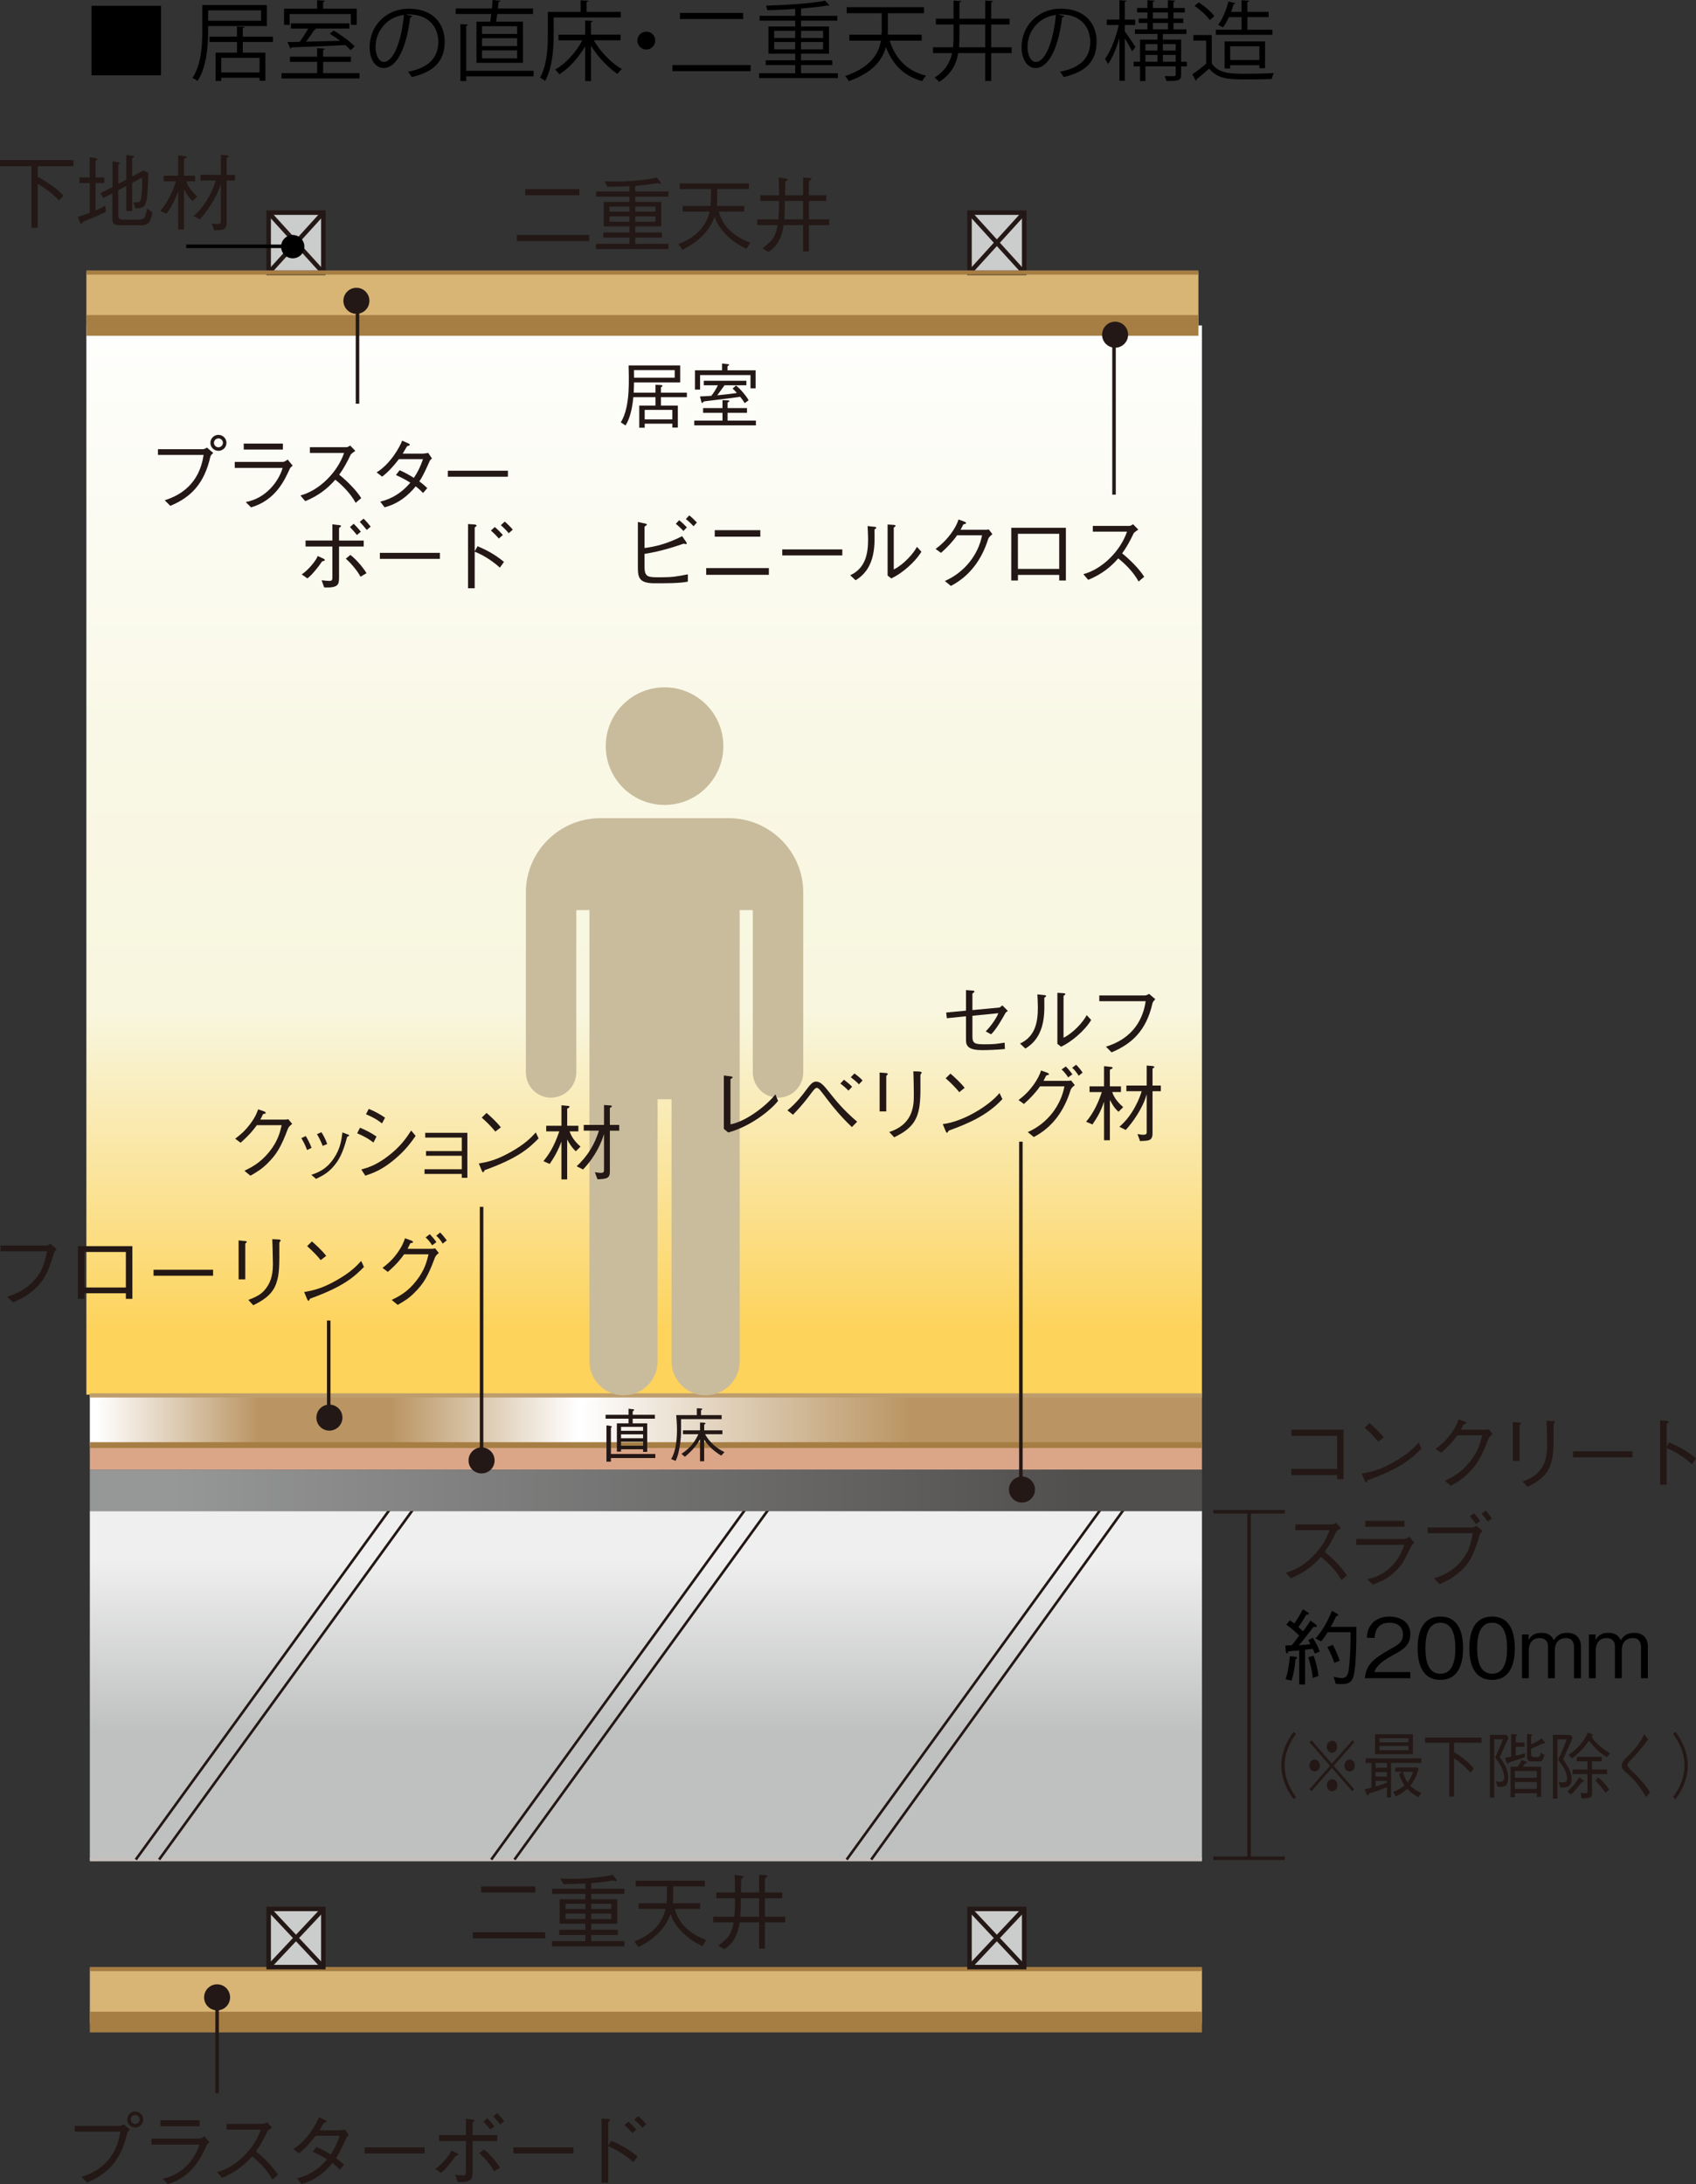 <?xml version="1.0" encoding="UTF-8"?>
<svg id="_レイヤー_2" data-name="レイヤー 2" xmlns="http://www.w3.org/2000/svg" xmlns:xlink="http://www.w3.org/1999/xlink" viewBox="0 0 117.067 150.741">
  <rect x="0" y="0" width="117.067" height="150.741" fill="#333333" stroke="none"/>
  <defs>
    <linearGradient id="_名称未設定グラデーション_2" data-name="名称未設定グラデーション 2" x1="44.463" y1="3.539" x2="44.463" y2="91.707" gradientUnits="userSpaceOnUse">
      <stop offset=".187" stop-color="#fff"/>
      <stop offset=".211" stop-color="#fefefd"/>
      <stop offset=".543" stop-color="#f9f8e6"/>
      <stop offset=".753" stop-color="#f8f6de"/>
      <stop offset="1" stop-color="#fdd35c"/>
    </linearGradient>
    <linearGradient id="linear-gradient" x1="81.378" y1="97.998" x2="6.657" y2="97.998" gradientUnits="userSpaceOnUse">
      <stop offset=".249" stop-color="#ba9563"/>
      <stop offset=".552" stop-color="#fff"/>
      <stop offset=".555" stop-color="#fff"/>
      <stop offset=".728" stop-color="#ba9563"/>
      <stop offset=".85" stop-color="#ba9563"/>
      <stop offset="1" stop-color="#fff"/>
    </linearGradient>
    <linearGradient id="linear-gradient-2" x1="44.583" y1="107.504" x2="44.583" y2="121.256" gradientUnits="userSpaceOnUse">
      <stop offset=".012" stop-color="#efefef"/>
      <stop offset=".874" stop-color="#bfc0c0"/>
    </linearGradient>
    <linearGradient id="linear-gradient-3" x1="6.201" y1="102.864" x2="82.964" y2="102.864" gradientUnits="userSpaceOnUse">
      <stop offset=".074" stop-color="#969797"/>
      <stop offset=".896" stop-color="#514f4e"/>
    </linearGradient>
  </defs>
  <g id="_レイヤー_2-2" data-name="レイヤー 2">
    <g>
      <path d="M6.315.401h4.798v4.798h-4.798V.401Z"/>
      <path d="M18.42,1.799h-4.054v.318c0,1.019-.09,2.488-.731,3.478-.071-.072-.252-.174-.348-.216.618-.953.678-2.291.678-3.262V.348h4.455v1.451ZM18.019.714h-3.652v.719h3.652v-.719ZM18.84,2.896h-2.08v.737h1.559v1.943h-.401v-.21h-2.645v.222h-.391v-1.955h1.476v-.737h-1.9v-.366h1.9v-.701l.521.029c-.006.042-.036.072-.119.084v.588h2.08v.366ZM17.917,5.001v-1.007h-2.645v1.007h2.645Z"/>
      <path d="M22.304,5.049h2.513v.366h-5.386v-.366h2.459v-.779h-1.877v-.359h1.877v-.588l.534.036c-.007.042-.042.071-.12.077v.475h1.919v.359h-1.919v.779ZM19.995.972v.743h-.39V.6h2.284V.012l.534.036c-.007.042-.042.072-.12.078v.474h2.32v1.115h-.407v-.743h-4.222ZM24.198,3.46c-.09-.107-.216-.222-.359-.348-1.35.072-2.782.126-3.718.156-.013.048-.042.077-.084.084l-.192-.45c.246,0,.528-.006.84-.012.197-.271.426-.624.588-.918h-1.193v-.359h4.035v.359h-2.416l.113.042c-.012.03-.06.048-.12.048-.149.24-.365.552-.569.815.72-.018,1.547-.035,2.351-.06-.228-.18-.479-.348-.707-.485l.264-.223c.521.307,1.146.762,1.451,1.098l-.282.252Z"/>
      <path d="M28.459,1.109c-.023.054-.071.096-.149.096-.216,1.865-.84,3.49-1.835,3.49-.504,0-.96-.504-.96-1.451,0-1.439,1.122-2.645,2.699-2.645,1.732,0,2.482,1.098,2.482,2.267,0,1.428-.827,2.117-2.279,2.453-.054-.097-.155-.258-.251-.366,1.379-.264,2.087-.936,2.087-2.068,0-.99-.636-1.89-2.039-1.89-.061,0-.126.006-.181.013l.426.102ZM27.884,1.031c-1.211.15-1.961,1.151-1.961,2.201,0,.642.275,1.043.563,1.043.726,0,1.247-1.601,1.397-3.244Z"/>
      <path d="M32.889,1.493h.953c.024-.162.048-.342.072-.527h-2.459v-.378h2.501c.018-.21.036-.414.042-.588l.552.054c-.019.042-.061.072-.139.084-.012.138-.023.288-.042.45h2.423v.378h-2.471c-.023.186-.048.365-.078.527h1.854v2.843h-3.208V1.493ZM36.834,4.888v.377h-4.653v.33h-.401V1.667l.521.03c-.006.042-.042.071-.12.084v3.106h4.653ZM35.694,2.339v-.528h-2.422v.528h2.422ZM35.694,3.178v-.539h-2.422v.539h2.422ZM35.694,4.023v-.546h-2.422v.546h2.422Z"/>
      <path d="M42.853,1.205h-4.636v1.199c0,.924-.078,2.273-.594,3.19-.072-.072-.252-.186-.348-.233.491-.87.539-2.087.539-2.957V.821h2.261V.018l.534.036c-.006.042-.036.072-.12.084v.684h2.363v.384ZM42.834,2.782h-1.847c.456.798,1.229,1.589,1.942,1.985-.102.078-.233.228-.306.336-.642-.42-1.343-1.164-1.829-1.943v2.435h-.401v-2.404c-.462.804-1.128,1.529-1.787,1.937-.066-.102-.198-.246-.288-.323.714-.396,1.451-1.2,1.877-2.021h-1.643v-.39h1.841v-.978l.521.03c-.006.042-.036.071-.12.084v.863h2.039v.39Z"/>
      <path d="M45.229,2.801c0,.342-.276.617-.618.617s-.617-.275-.617-.617.275-.618.617-.618c.354,0,.618.288.618.618Z"/>
      <path d="M46.419,4.491h5.392v.42h-5.392v-.42ZM46.935.894h4.36v.42h-4.36v-.42Z"/>
      <path d="M55.292,5.055h2.542v.336h-5.438v-.336h2.494v-.563h-2.039v-.33h2.039v-.455h-1.847v-1.877h1.847v-.402h-2.459v-.336h2.459v-.474c-.642.042-1.313.072-1.931.09-.006-.09-.054-.233-.09-.317,1.421-.042,3.16-.156,4.09-.342l.294.324c-.013.012-.036.018-.061.018-.018,0-.036-.006-.06-.012-.48.084-1.134.155-1.841.21v.503h2.506v.336h-2.506v.402h1.931v1.877h-1.931v.455h2.158v.33h-2.158v.563ZM53.438,2.129v.491h1.451v-.491h-1.451ZM53.438,3.406h1.451v-.504h-1.451v.504ZM56.814,2.129h-1.522v.491h1.522v-.491ZM56.814,3.406v-.504h-1.522v.504h1.522Z"/>
      <path d="M63.618,2.807h-2.207c.396,1.241,1.188,2.093,2.513,2.416-.09.09-.21.265-.275.378-1.266-.359-2.045-1.157-2.501-2.356-.239.899-.894,1.769-2.566,2.356-.042-.102-.162-.27-.246-.348,1.775-.624,2.314-1.541,2.471-2.446h-2.177v-.414h2.219c.012-.126.012-.252.012-.372V.911h-2.416v-.413h5.337v.413h-2.495v1.109c0,.12,0,.246-.012.372h2.345v.414Z"/>
      <path d="M69.828,3.262v.402h-1.409v1.925h-.414v-1.925h-1.864c-.133.773-.48,1.457-1.319,1.991-.066-.091-.21-.234-.318-.301.744-.461,1.073-1.043,1.212-1.69h-1.313v-.402h1.379c.03-.258.036-.521.036-.791v-.779h-1.218v-.402h1.218V.042l.533.036c-.006.042-.042.071-.125.084v1.127h1.78V.036l.534.036c-.006.042-.042.071-.12.084v1.133h1.266v.402h-1.266v1.57h1.409ZM66.225,2.477c0,.27-.007.527-.03.785h1.811v-1.57h-1.78v.785Z"/>
      <path d="M73.459,1.109c-.023.054-.071.096-.149.096-.216,1.865-.84,3.49-1.835,3.49-.504,0-.96-.504-.96-1.451,0-1.439,1.122-2.645,2.699-2.645,1.732,0,2.482,1.098,2.482,2.267,0,1.428-.827,2.117-2.279,2.453-.054-.097-.155-.258-.251-.366,1.379-.264,2.087-.936,2.087-2.068,0-.99-.636-1.89-2.039-1.89-.061,0-.126.006-.181.013l.426.102ZM72.884,1.031c-1.211.15-1.961,1.151-1.961,2.201,0,.642.275,1.043.563,1.043.726,0,1.247-1.601,1.397-3.244Z"/>
      <path d="M77.643,2.171c.168.222.63.899.731,1.067l-.228.306c-.09-.198-.318-.588-.504-.894v2.927h-.372v-2.957c-.21.702-.491,1.386-.785,1.8-.048-.108-.145-.259-.21-.349.378-.51.762-1.493.947-2.345h-.827v-.377h.875V.012l.492.036c-.006.036-.042.066-.12.078v1.224h.714v.377h-.714v.444ZM81.924,4.258v.323h-.396v.576c0,.42-.186.432-1.02.432-.018-.096-.072-.24-.12-.336.156.006.3.006.414.006.312,0,.348,0,.348-.102v-.576h-2.087v1.014h-.372v-1.014h-.443v-.323h.443v-1.523h1.206v-.39h-1.56v-.318h.863v-.438h-.6v-.306h.6v-.426h-.713v-.306h.713V.012l.492.036c-.006.036-.036.066-.114.078v.426h1.038V.012l.497.036c-.006.042-.036.066-.113.078v.426h.779v.306h-.779v.426h.677v.306h-.677v.438h.894v.318h-1.626v.39h1.26v1.523h.396ZM79.897,3.046h-.834v.444h.834v-.444ZM79.063,3.79v.468h.834v-.468h-.834ZM79.579.857v.426h1.038v-.426h-1.038ZM79.579,1.589v.438h1.038v-.438h-1.038ZM81.15,3.046h-.882v.444h.882v-.444ZM80.269,4.258h.882v-.468h-.882v.468Z"/>
      <path d="M83.643,2.417v1.961c.468.713,1.325.713,2.404.713.647,0,1.409-.018,1.877-.048-.048.096-.12.288-.132.408-.414.018-1.073.029-1.667.029-1.235,0-2.057,0-2.662-.743-.294.264-.612.533-.87.737.006.055-.012.078-.054.097l-.234-.444c.288-.191.643-.468.948-.731v-1.595h-.882v-.384h1.271ZM82.749.168c.401.258.863.653,1.073.947l-.317.27c-.198-.3-.654-.707-1.056-.978l.3-.239ZM87.828,2.051v.354h-3.904v-.354h1.775v-.869h-.875c-.12.27-.265.521-.408.713-.084-.06-.24-.132-.336-.18.3-.372.558-1.008.714-1.619l.479.132c-.012.042-.054.061-.126.061-.048.174-.107.354-.174.533h.726V.018l.521.03c-.006.042-.042.072-.119.084v.689h1.463v.36h-1.463v.869h1.727ZM87.324,4.707h-.396v-.204h-2.015v.223h-.384v-1.871h2.794v1.853ZM84.914,4.144h2.015v-.953h-2.015v.953Z"/>
    </g>
    <rect x="5.962" y="22.461" width="77.002" height="73.795" style="fill: url(#_名称未設定グラデーション_2);"/>
    <rect x="6.201" y="96.256" width="76.763" height="3.483" style="fill: url(#linear-gradient);"/>
    <rect x="6.201" y="104.292" width="76.763" height="24.052" style="fill: url(#linear-gradient-2);"/>
    <rect x="6.201" y="99.739" width="76.763" height="1.697" style="fill: #dba587;"/>
    <line x1="6.201" y1="99.739" x2="82.964" y2="99.739" style="fill: none; stroke: #a67e44; stroke-width: .403px;"/>
    <line x1="6.201" y1="96.308" x2="82.964" y2="96.308" style="fill: none; stroke: #bd9d6d; stroke-width: .288px;"/>
    <rect x="6.201" y="135.9" width="76.763" height="3.659" style="fill: #d8b475;"/>
    <line x1="6.201" y1="135.9" x2="82.964" y2="135.9" style="fill: none; stroke: #a67e44; stroke-width: .288px;"/>
    <line x1="6.201" y1="139.559" x2="82.964" y2="139.559" style="fill: none; stroke: #a67e44; stroke-width: .288px;"/>
    <line x1="82.964" y1="128.345" x2="6.201" y2="128.345" style="fill: none; stroke: #c6c0bd; stroke-width: .238px;"/>
    <rect x="5.962" y="18.808" width="76.76" height="3.653" style="fill: #d8b475;"/>
    <line x1="5.962" y1="22.461" x2="82.722" y2="22.461" style="fill: none; stroke: #a67e44; stroke-width: 1.428px;"/>
    <g>
      <rect x="18.544" y="14.676" width="3.775" height="4.155" style="fill: #cbcccc; stroke: #231815; stroke-width: .311px;"/>
      <line x1="18.544" y1="14.676" x2="22.319" y2="18.831" style="fill: none; stroke: #231815; stroke-width: .311px;"/>
      <line x1="22.319" y1="14.676" x2="18.544" y2="18.831" style="fill: none; stroke: #231815; stroke-width: .311px;"/>
    </g>
    <g>
      <rect x="66.92" y="14.676" width="3.776" height="4.155" style="fill: #cbcccc; stroke: #231815; stroke-width: .311px;"/>
      <line x1="66.92" y1="14.676" x2="70.696" y2="18.831" style="fill: none; stroke: #231815; stroke-width: .311px;"/>
      <line x1="70.696" y1="14.676" x2="66.92" y2="18.831" style="fill: none; stroke: #231815; stroke-width: .311px;"/>
    </g>
    <g>
      <rect x="18.544" y="131.749" width="3.775" height="4.017" style="fill: #cbcccc; stroke: #231815; stroke-width: .311px;"/>
      <line x1="18.544" y1="131.749" x2="22.319" y2="135.767" style="fill: none; stroke: #231815; stroke-width: .311px;"/>
      <line x1="22.319" y1="131.749" x2="18.544" y2="135.767" style="fill: none; stroke: #231815; stroke-width: .311px;"/>
    </g>
    <g>
      <rect x="66.92" y="131.749" width="3.776" height="4.017" style="fill: #cbcccc; stroke: #231815; stroke-width: .311px;"/>
      <line x1="66.92" y1="131.749" x2="70.696" y2="135.767" style="fill: none; stroke: #231815; stroke-width: .311px;"/>
      <line x1="70.696" y1="131.749" x2="66.92" y2="135.767" style="fill: none; stroke: #231815; stroke-width: .311px;"/>
    </g>
    <line x1="5.962" y1="18.808" x2="82.722" y2="18.808" style="fill: none; stroke: #a67e44; stroke-width: .288px;"/>
    <line x1="86.219" y1="104.388" x2="86.219" y2="128.255" style="fill: none; stroke: #231815; stroke-width: .243px;"/>
    <line x1="88.686" y1="128.255" x2="83.749" y2="128.255" style="fill: none; stroke: #231815; stroke-width: .243px;"/>
    <path d="M14.088,137.855c0-.498.404-.901.897-.901.501,0,.897.403.897.901,0,.492-.396.897-.897.897-.493,0-.897-.404-.897-.897Z" style="fill: #231815;"/>
    <line x1="88.686" y1="104.341" x2="83.749" y2="104.341" style="fill: none; stroke: #231815; stroke-width: .243px;"/>
    <path d="M23.703,20.763c0-.498.401-.9.896-.9.504,0,.9.402.9.9,0,.491-.396.897-.9.897-.495,0-.896-.406-.896-.897Z" style="fill: #231815;"/>
    <path d="M23.637,97.842c0,.495-.406.897-.905.897-.498,0-.893-.402-.893-.897,0-.502.394-.898.893-.898.499,0,.905.396.905.898Z" style="fill: #231815;"/>
    <g>
      <path d="M35.672,16.637v-.42h5.001v.42h-5.001ZM36.256,13.476v-.42h3.735v.42h-3.735Z" style="fill: #231815;"/>
      <path d="M43.445,12.851c-.59.029-1.141.046-1.51.046l-.216-.386c1.357.074,2.793-.068,3.616-.255l.216.272c.057.074.091.119.04.159-.052.04-.148-.057-.233-.045-.471.085-1.01.148-1.51.188v.386h2.293v.358h-2.293v.363h1.794v1.691h-1.794v.42h1.839v.358h-1.839v.426h2.288v.357h-4.995v-.357h2.304v-.426h-1.805v-.358h1.805v-.42h-1.776v-1.691h1.776v-.363h-2.299v-.358h2.299v-.363ZM43.445,14.611v-.352h-1.373v.352h1.373ZM43.445,15.303v-.369h-1.373v.369h1.373ZM45.239,14.259h-1.391v.352h1.391v-.352ZM45.239,14.935h-1.391v.369h1.391v-.369Z" style="fill: #231815;"/>
      <path d="M47.12,14.605v-.392h1.931c.022-.306.028-.829.028-1.164h-2.163v-.392h4.779v.392h-2.19c0,.188,0,.931-.018,1.164h1.879v.392h-1.742c.272,1.175,1.288,1.816,2.162,2.146l-.255.42c-.75-.312-1.885-1.164-2.203-2.202h-.011c-.301.885-1.045,1.697-2.208,2.271l-.29-.392c1.204-.454,1.907-1.203,2.163-2.242h-1.862Z" style="fill: #231815;"/>
      <path d="M54.096,15.536c-.102.698-.363,1.419-1.056,1.851l-.414-.244c.488-.426.874-.568,1.05-1.606h-1.407v-.392h1.453c.022-.199.033-.415.045-.67.006-.199.006-.375.006-.607h-1.294v-.392h1.3c-.006-.471-.018-.931-.034-1.231.142.022.232.045.341.062.113.012.283.012.283.097,0,.091-.164.04-.164.182,0,.091-.006.448-.018.891h1.249v-1.22c.17.006.238.006.357.011.119.011.21.017.21.085,0,.062-.164.119-.164.198v.925h1.197v.392h-1.197v1.277h1.401v.392h-1.401v1.816h-.403v-1.816h-1.34ZM55.436,15.145v-1.277h-1.255c-.005.136-.011.239-.011.386-.006.227,0,.545-.034.891h1.3Z" style="fill: #231815;"/>
    </g>
    <g>
      <path d="M43.716,27.412c-.069.744-.232,1.482-.54,1.954l-.327-.218c.709-1.106.54-3.238.54-3.927h3.561v1.175h-3.188c0,.213-.01.451-.02.704h1.502v-.541c.224.005.273.005.348.015.079.005.134.01.134.06,0,.06-.104.074-.104.114v.352h1.79v.312h-1.79v.58h1.166v1.518h-.377v-.268h-1.909v.278h-.377v-1.527h1.12v-.58h-1.527ZM46.572,26.068v-.521h-2.812c0,.114.005.243.005.521h2.807ZM46.409,28.944v-.655h-1.909v.655h1.909Z" style="fill: #231815;"/>
      <path d="M49.87,27.615l.382.02c.05.005.095.015.095.059,0,.045-.124.045-.124.124v.347h1.339v.328h-1.339v.536h1.954v.327h-4.255v-.327h1.948v-.536h-1.339v-.328h1.339v-.55ZM49.841,25.091l.392.04c.055.005.089.01.089.06,0,.049-.104.04-.104.104v.263h1.938v1.245h-.352v-.917h-3.481v1.002h-.353v-1.329h1.87v-.466ZM51.402,27.824c-.069-.124-.183-.283-.312-.441-.427.079-2.297.292-2.44.312-.139.02-.119.104-.163.109-.045.01-.06-.02-.075-.069l-.094-.372.783-.044c.169-.213.348-.501.451-.729h-.972v-.312h2.94v.312h-1.507l-.506.694c.525-.05,1.065-.114,1.354-.164-.109-.129-.218-.238-.293-.297l.233-.213c.268.193.724.729.873,1.017l-.273.199Z" style="fill: #231815;"/>
    </g>
    <g>
      <path d="M32.633,133.78v-.42h5.001v.42h-5.001ZM33.217,130.619v-.42h3.735v.42h-3.735Z" style="fill: #231815;"/>
      <path d="M40.406,129.994c-.59.029-1.141.046-1.51.046l-.216-.386c1.357.074,2.793-.068,3.616-.255l.216.272c.057.074.091.119.04.159-.052.04-.148-.057-.233-.045-.471.085-1.01.148-1.51.188v.386h2.293v.358h-2.293v.363h1.794v1.691h-1.794v.42h1.839v.358h-1.839v.426h2.288v.357h-4.995v-.357h2.304v-.426h-1.805v-.358h1.805v-.42h-1.776v-1.691h1.776v-.363h-2.299v-.358h2.299v-.363ZM40.406,131.754v-.352h-1.373v.352h1.373ZM40.406,132.446v-.369h-1.373v.369h1.373ZM42.2,131.402h-1.391v.352h1.391v-.352ZM42.2,132.078h-1.391v.369h1.391v-.369Z" style="fill: #231815;"/>
      <path d="M44.081,131.749v-.392h1.931c.022-.306.028-.829.028-1.164h-2.163v-.392h4.779v.392h-2.19c0,.188,0,.931-.018,1.164h1.879v.392h-1.742c.272,1.175,1.288,1.816,2.162,2.146l-.255.42c-.75-.312-1.885-1.164-2.203-2.202h-.011c-.301.885-1.045,1.697-2.208,2.271l-.29-.392c1.204-.454,1.907-1.203,2.163-2.242h-1.862Z" style="fill: #231815;"/>
      <path d="M51.057,132.679c-.102.698-.363,1.419-1.056,1.851l-.414-.244c.488-.426.874-.568,1.05-1.606h-1.407v-.392h1.453c.022-.199.033-.415.045-.67.006-.199.006-.375.006-.607h-1.294v-.392h1.3c-.006-.471-.018-.931-.034-1.231.142.022.232.045.341.062.113.012.283.012.283.097,0,.091-.164.04-.164.182,0,.091-.006.448-.018.891h1.249v-1.22c.17.006.238.006.357.011.119.011.21.017.21.085,0,.062-.164.119-.164.198v.925h1.197v.392h-1.197v1.277h1.401v.392h-1.401v1.816h-.403v-1.816h-1.34ZM52.396,132.288v-1.277h-1.255c-.005.136-.011.239-.011.386-.006.227,0,.545-.034.891h1.3Z" style="fill: #231815;"/>
    </g>
    <line x1="24.676" y1="27.864" x2="24.676" y2="20.915" style="fill: none; stroke: #231815; stroke-width: .243px;"/>
    <g>
      <path d="M.036,86.364v-.397h3.195c.046,0,.153-.057.25-.12l.432.369c-.147.165-.165.182-.193.278-.442,1.499-.8,2.072-1.561,2.679-.409.323-.749.488-1.266.721l-.397-.397c.471-.159,1.084-.363,1.708-.97.755-.738.908-1.487,1.039-2.163H.036Z" style="fill: #231815;"/>
      <path d="M5.821,89.259v.386h-.442v-3.639h3.758v3.639h-.449v-.386h-2.866ZM8.688,86.409h-2.866v2.452h2.866v-2.452Z" style="fill: #231815;"/>
      <path d="M10.599,88.05v-.415h4.109v.415h-4.109Z" style="fill: #231815;"/>
      <path d="M16.919,85.654c.046,0,.114.017.114.057,0,.028-.006.04-.103.119v2.469h-.46v-2.69l.448.045ZM17.141,89.719c.653-.25.902-.42,1.13-.687.329-.386.567-.88.567-1.771,0-.17-.017-.931-.022-1.084-.006-.176-.006-.205-.022-.653l.459.022c.023.006.119.012.119.068,0,.022-.011.034-.091.147.006,1.624.012,2.18-.221,2.838-.29.829-1.039,1.214-1.578,1.487l-.341-.369Z" style="fill: #231815;"/>
      <path d="M25.123,87.442c-.637.636-1.329,1.328-3.725,2.191-.005.012-.067.148-.102.148-.046,0-.074-.068-.108-.142l-.192-.465c.562-.102,1.181-.21,2.225-.806.988-.556,1.386-.988,1.709-1.34l.193.415ZM22.137,86.971c-.278-.352-.602-.664-.937-.965l.329-.324c.176.148.658.574.988.994l-.381.295Z" style="fill: #231815;"/>
      <path d="M29.817,86.188c.079,0,.107-.006.222-.028l.249.323c-.198.148-.238.244-.278.341-.459,1.232-.76,1.765-1.413,2.407-.374.375-.658.551-1.146.829l-.414-.34c.493-.244,1.084-.534,1.691-1.312.585-.738.732-1.345.852-1.839h-1.687c-.249.352-.505.675-1.123,1.215l-.369-.278c.312-.238.652-.505,1.038-1.044.335-.471.438-.772.517-.999l.438.159c.085.028.113.079.113.107,0,.045-.079.057-.182.074-.097.204-.131.272-.192.386h1.686ZM29.67,85.183c.142.148.312.347.454.545l-.296.222c-.067-.114-.227-.358-.453-.545l.295-.222ZM30.379,85.064c.176.17.363.415.46.545l-.284.222c-.09-.165-.243-.369-.442-.545l.267-.222Z" style="fill: #231815;"/>
    </g>
    <g>
      <path d="M5.156,147.12v-.397h3.128c.051,0,.17-.057.255-.108l.432.369c-.074.08-.17.147-.193.244-.426,1.896-1.367,2.827-2.77,3.406l-.386-.386c1.084-.335,2.395-1.129,2.685-3.127h-3.15ZM9.885,146.285c0,.307-.25.551-.557.551-.301,0-.551-.244-.551-.551s.25-.551.551-.551c.307,0,.557.244.557.551ZM9.021,146.285c0,.17.143.307.307.307.17,0,.312-.136.312-.307s-.143-.307-.312-.307c-.164,0-.307.136-.307.307Z" style="fill: #231815;"/>
      <path d="M10.459,148.017v-.415h3.338c.068,0,.244-.096.312-.165l.346.426c-.091.074-.164.13-.198.21-.353.772-.96,2.163-2.674,2.668l-.369-.369c1.402-.25,2.276-1.43,2.549-2.355h-3.304ZM13.779,146.75h-2.701v-.414h2.701v.414Z" style="fill: #231815;"/>
      <path d="M18.78,146.841c-.125.091-.29.193-.323.267-.233.488-.472.937-.789,1.374.63.511,1.22,1.135,1.521,1.618l-.386.324c-.397-.738-1.09-1.351-1.407-1.595-.517.602-1.176,1.118-2.072,1.481l-.335-.392c1.3-.346,2.555-1.589,3.015-2.935h-2.361v-.397h2.525c.068,0,.147-.04.256-.113l.357.369Z" style="fill: #231815;"/>
      <path d="M24.071,147.364c-.052.04-.119.108-.143.147-.147.307-.42.988-.731,1.436.238.17.431.341.55.46l-.289.34c-.159-.165-.335-.329-.511-.459-.5.619-1.192,1.198-2.146,1.447l-.301-.392c.812-.188,1.521-.642,2.077-1.311-.38-.239-.761-.42-.993-.528l.255-.33c.353.153.698.346.982.528.261-.38.471-.817.63-1.294h-1.663c-.346.46-.749.902-1.158,1.209l-.38-.295c.981-.596,1.646-1.839,1.76-2.191l.346.153c.074.034.21.08.182.147-.034.074-.164.045-.198.103l-.289.494h1.385c.097,0,.272-.028.374-.051l.262.386Z" style="fill: #231815;"/>
      <path d="M25.168,148.624v-.415h4.144v.415h-4.144Z" style="fill: #231815;"/>
      <path d="M30.042,149.697c.454-.29,1.027-.999,1.102-1.271l.312.142c.103.045.205.097.177.159-.028.062-.159.034-.193.085-.244.369-.727.965-1.005,1.158l-.392-.272ZM32.619,149.896c0,.471-.022.749-1.027.698l-.176-.494c.238.028.414.045.517.045.164,0,.227-.017.227-.238v-2.134h-1.851v-.415h1.851v-1.118l.341.04c.131.017.25.012.25.074,0,.091-.131.096-.131.159v.846h1.703v.415h-1.703v2.123ZM33.402,148.352c.443.335.937.954,1.112,1.26l-.414.244c-.25-.482-.789-1.062-1.016-1.243l.317-.261ZM33.851,146.978c-.107-.147-.397-.471-.477-.55l.261-.227c.103.096.381.403.488.55l-.272.227ZM34.532,146.626c-.113-.148-.397-.471-.482-.557l.261-.221c.113.097.381.403.494.551l-.272.227Z" style="fill: #231815;"/>
      <path d="M35.438,148.624v-.415h4.144v.415h-4.144Z" style="fill: #231815;"/>
      <path d="M42.181,147.75c.478.205,1.13.505,1.822,1.084l-.284.397c-.38-.358-1.066-.846-1.736-1.102v2.521h-.46v-4.428l.375.023c.13.005.216.028.216.091,0,.051-.131.08-.131.147v1.601h.011l.188-.335ZM43.646,147.222c-.097-.13-.42-.454-.545-.55l.267-.244c.131.096.46.426.557.55l-.278.244ZM44.332,146.853c-.097-.131-.42-.454-.545-.551l.267-.25c.131.096.46.425.557.556l-.278.244Z" style="fill: #231815;"/>
    </g>
    <g>
      <path d="M10.902,31.398v-.397h3.128c.051,0,.17-.057.255-.108l.432.369c-.074.08-.17.147-.193.244-.426,1.896-1.367,2.827-2.77,3.406l-.386-.386c1.084-.334,2.395-1.129,2.685-3.127h-3.15ZM15.631,30.564c0,.307-.25.551-.557.551-.301,0-.551-.244-.551-.551s.25-.55.551-.55c.307,0,.557.244.557.55ZM14.768,30.564c0,.17.143.307.307.307.17,0,.312-.136.312-.307s-.143-.307-.312-.307c-.164,0-.307.136-.307.307Z" style="fill: #231815;"/>
      <path d="M16.205,32.295v-.415h3.338c.068,0,.244-.097.312-.165l.346.426c-.091.074-.164.13-.198.21-.353.772-.96,2.163-2.674,2.668l-.369-.369c1.402-.25,2.276-1.43,2.549-2.355h-3.304ZM19.525,31.029h-2.701v-.414h2.701v.414Z" style="fill: #231815;"/>
      <path d="M24.526,31.12c-.125.091-.29.193-.323.267-.233.488-.472.937-.789,1.374.63.511,1.22,1.135,1.521,1.618l-.386.324c-.397-.738-1.09-1.351-1.407-1.595-.517.602-1.176,1.118-2.072,1.481l-.335-.392c1.3-.346,2.555-1.589,3.015-2.935h-2.361v-.397h2.525c.068,0,.147-.04.256-.113l.357.369Z" style="fill: #231815;"/>
      <path d="M29.817,31.643c-.052.04-.119.108-.143.147-.147.307-.42.988-.731,1.436.238.17.431.341.55.46l-.289.34c-.159-.165-.335-.329-.511-.459-.5.619-1.192,1.198-2.146,1.447l-.301-.392c.812-.188,1.521-.642,2.077-1.311-.38-.239-.761-.42-.993-.528l.255-.329c.353.153.698.346.982.528.261-.38.471-.817.63-1.294h-1.663c-.346.459-.749.902-1.158,1.209l-.38-.295c.981-.596,1.646-1.839,1.76-2.191l.346.153c.074.034.21.08.182.147-.034.074-.164.045-.198.103l-.289.494h1.385c.097,0,.272-.028.374-.051l.262.386Z" style="fill: #231815;"/>
      <path d="M30.914,32.903v-.415h4.144v.415h-4.144Z" style="fill: #231815;"/>
      <path d="M20.825,39.645c.454-.29,1.027-.999,1.102-1.271l.312.142c.103.045.205.097.177.159s-.159.034-.193.085c-.244.369-.727.965-1.005,1.158l-.392-.272ZM23.402,39.844c0,.471-.022.749-1.027.698l-.176-.494c.238.028.414.045.517.045.164,0,.227-.017.227-.238v-2.134h-1.851v-.415h1.851v-1.118l.341.04c.131.017.25.012.25.074,0,.091-.131.096-.131.159v.846h1.703v.415h-1.703v2.123ZM24.186,38.3c.443.335.937.954,1.112,1.26l-.414.244c-.25-.482-.789-1.062-1.016-1.243l.317-.261ZM24.634,36.926c-.107-.147-.397-.471-.477-.55l.261-.227c.103.096.381.403.488.55l-.272.227ZM25.315,36.574c-.113-.148-.397-.471-.482-.557l.261-.221c.113.097.381.403.494.551l-.272.227Z" style="fill: #231815;"/>
      <path d="M26.221,38.572v-.415h4.144v.415h-4.144Z" style="fill: #231815;"/>
      <path d="M32.964,37.698c.478.205,1.13.505,1.822,1.084l-.284.397c-.38-.358-1.066-.846-1.736-1.102v2.521h-.46v-4.428l.375.023c.13.005.216.028.216.091,0,.051-.131.08-.131.147v1.601h.011l.188-.335ZM34.429,37.17c-.097-.13-.42-.454-.545-.55l.267-.244c.131.096.46.426.557.55l-.278.244ZM35.115,36.801c-.097-.131-.42-.454-.545-.551l.267-.25c.131.096.46.425.557.556l-.278.244Z" style="fill: #231815;"/>
    </g>
    <path d="M77.868,23.102c0-.498-.401-.9-.896-.9-.504,0-.9.402-.9.9,0,.491.396.897.9.897.495,0,.896-.406.896-.897Z" style="fill: #231815;"/>
    <line x1="76.896" y1="34.141" x2="76.896" y2="23.254" style="fill: none; stroke: #231815; stroke-width: .243px;"/>
    <g>
      <path d="M44.489,39.111c0,.772.272.732,1.197.732.692,0,1.079-.057,1.794-.205v.505c-.557.119-1.578.114-2.276.114-1.044,0-1.175-.341-1.175-1.084v-3.15l.357.08c.103.022.262.034.262.108s-.159.074-.159.182v1.43c.789-.096,1.623-.318,2.594-.817l.222.318c.062.091.13.176.079.216-.051.045-.153-.034-.216-.011-.368.125-1.51.528-2.679.698v.885ZM47.174,36.648c-.113-.13-.397-.397-.527-.494l.232-.25c.136.097.414.363.533.494l-.238.25ZM47.872,36.319c-.119-.136-.403-.403-.533-.494l.238-.255c.131.097.408.363.527.494l-.232.255Z" style="fill: #231815;"/>
      <path d="M48.746,39.208h4.325v.465h-4.325v-.465ZM49.336,37.04v-.448h3.145v.448h-3.145Z" style="fill: #231815;"/>
      <path d="M53.996,38.334v-.415h4.144v.415h-4.144Z" style="fill: #231815;"/>
      <path d="M58.688,39.702c1.079-.494,1.232-1.532,1.232-2.486,0-.267-.023-.652-.034-.908l.368.04c.097.011.233.006.233.074s-.125.08-.125.147c0,.84.164,2.605-1.306,3.479l-.369-.346ZM61.266,36.2l.347.022c.113.006.204.011.204.068,0,.068-.125.085-.125.142v2.872c.687-.34,1.351-1.09,1.601-1.561l.307.335c-.454.749-1.368,1.515-2.077,1.845l-.256-.199v-3.525Z" style="fill: #231815;"/>
      <path d="M68.03,36.563c.045,0,.107,0,.221-.023l.25.329c-.137.114-.256.222-.289.324-.438,1.414-1.267,2.565-2.577,3.247l-.415-.341c1.386-.607,2.322-1.851,2.566-3.156h-1.721c-.307.443-.692.846-1.112,1.215l-.374-.272c.874-.63,1.43-1.504,1.583-2.032l.312.114c.079.028.238.085.204.153-.028.062-.164.034-.193.091l-.182.352h1.727Z" style="fill: #231815;"/>
      <path d="M70.263,39.679v.386h-.46v-3.638h3.77v3.638h-.46v-.386h-2.85ZM73.112,36.841h-2.85v2.424h2.85v-2.424Z" style="fill: #231815;"/>
      <path d="M78.57,36.551c-.125.091-.29.193-.323.267-.233.488-.472.937-.789,1.374.63.511,1.22,1.135,1.52,1.618l-.386.324c-.397-.738-1.09-1.351-1.407-1.595-.517.602-1.176,1.118-2.072,1.481l-.335-.392c1.3-.346,2.555-1.589,3.015-2.935h-2.361v-.397h2.525c.068,0,.147-.04.256-.113l.357.369Z" style="fill: #231815;"/>
    </g>
    <line x1="22.69" y1="98.04" x2="22.69" y2="91.144" style="fill: none; stroke: #231815; stroke-width: .243px;"/>
    <g>
      <line x1="9.374" y1="128.345" x2="26.87" y2="104.228" style="fill: none; stroke: #231815; stroke-width: .179px;"/>
      <line x1="28.479" y1="104.228" x2="10.982" y2="128.345" style="fill: none; stroke: #231815; stroke-width: .179px;"/>
      <line x1="33.909" y1="128.345" x2="51.408" y2="104.228" style="fill: none; stroke: #231815; stroke-width: .179px;"/>
      <line x1="53.009" y1="104.228" x2="35.512" y2="128.345" style="fill: none; stroke: #231815; stroke-width: .179px;"/>
      <line x1="75.935" y1="104.228" x2="58.442" y2="128.345" style="fill: none; stroke: #231815; stroke-width: .179px;"/>
      <line x1="77.538" y1="104.228" x2="60.135" y2="128.345" style="fill: none; stroke: #231815; stroke-width: .179px;"/>
    </g>
    <g>
      <path d="M89.456,119.675c-.183.258-.785,1.066-.785,2.172,0,1.111.603,1.919.785,2.177l-.156.159c-.498-.645-.855-1.473-.855-2.335,0-.858.357-1.686.855-2.331l.156.159Z" style="fill: #231815;"/>
      <path d="M90.383,121.853c0-.228.161-.412.362-.412s.362.184.362.412c0,.223-.161.412-.362.412s-.362-.188-.362-.412ZM90.392,120.25l.131-.144,1.409,1.622,1.428-1.626.126.139-1.427,1.631,1.41,1.612-.127.149-1.41-1.617-1.409,1.612-.126-.149,1.409-1.607-1.414-1.622ZM91.945,120.142c.2,0,.354.184.354.407,0,.233-.153.421-.358.421s-.357-.193-.357-.426c0-.218.179-.402.362-.402ZM92.312,123.216c0,.258-.183.417-.371.417-.188,0-.357-.184-.357-.421,0-.238.192-.412.357-.412.201,0,.371.159.371.417ZM92.801,121.853c0-.228.161-.412.362-.412.196,0,.357.184.357.412,0,.223-.161.412-.357.412-.201,0-.362-.188-.362-.412Z" style="fill: #231815;"/>
      <path d="M95.732,124.054v-.704c-.44.179-.921.352-1.209.421-.096.025-.039.124-.101.144-.065.02-.082-.084-.117-.164l-.113-.258.471-.109v-1.716h-.401v-.312h3.845v.312h-2.09v2.385h-.284ZM94.912,121.069v-1.369h2.614v1.369h-2.614ZM95.732,122.006v-.337h-.785v.337h.785ZM94.947,122.616h.785v-.312h-.785v.312ZM94.947,123.3c.327-.089.61-.203.785-.268v-.119h-.785v.387ZM97.216,120.25v-.283h-1.994v.283h1.994ZM97.216,120.801v-.298h-1.994v.298h1.994ZM96.16,123.682c.327-.129.585-.288.79-.451-.145-.218-.275-.466-.38-.803l.219-.129h.008v-.01h-.488v-.298h1.523l.082.08c-.078.283-.205.729-.566,1.17.174.173.423.376.764.5l-.219.298c-.249-.144-.515-.312-.755-.581-.201.194-.445.362-.781.526l-.196-.303ZM96.828,122.289c.061.129.108.421.331.729.145-.179.271-.417.38-.729h-.711Z" style="fill: #231815;"/>
      <path d="M100.035,123.995v-3.709h-1.672v-.367h3.897v.367h-1.894v.64c.492.302.99.679,1.365,1.135l-.24.288c-.331-.426-.898-.858-1.125-1.001v2.648h-.332Z" style="fill: #231815;"/>
      <path d="M104.126,119.928l-.602,1.344c.14.199.584.769.584,1.418,0,.595-.253.63-.532.63-.052,0-.152-.01-.218-.02l-.101-.357c.087.005.253.035.323.035.174,0,.248-.144.248-.312,0-.476-.357-1.021-.633-1.378.131-.218.476-1.032.546-1.25h-.603v4.032h-.297v-4.33h1.148l.135.188ZM104.624,121.178c.292-.064.541-.144.642-.169l-.009.263c-.18.075-.965.328-1.096.362-.062.015-.053.089-.087.104-.031.015-.053,0-.065-.044l-.127-.382c.14-.015.288-.04.432-.069v-1.567l.328.03c.034.005.069.025.069.055s-.087.064-.087.099v.407h.602v.297h-.602v.615ZM106.378,121.937v2.083h-.297v-.258h-1.519v.278h-.297v-2.103h.498l.274-.466.318.114c.035.015.053.035.031.07-.022.035-.088.015-.127.074l-.144.208h1.261ZM106.081,122.695v-.461h-1.519v.461h1.519ZM106.081,123.464v-.471h-1.519v.471h1.519ZM105.685,121.069c0,.144.069.203.179.203h.266c.188,0,.21-.213.231-.312l.249.168c-.101.372-.196.441-.375.441h-.546c-.267,0-.288-.179-.288-.402v-1.498l.293.035c.034.005.065.025.065.06,0,.03-.074.04-.074.089v.531c.183-.045.58-.283.724-.397l.21.248c.026.03.039.069.018.094-.026.02-.092-.025-.153.01-.065.03-.693.317-.798.352v.377Z" style="fill: #231815;"/>
      <path d="M107.192,124.134v-4.399h1.2l.157.184c-.127.347-.571,1.299-.654,1.488.379.6.584.888.584,1.388,0,.501-.279.585-.776.585l-.118-.392c.454.074.581.005.581-.213,0-.476-.311-.897-.611-1.329.24-.481.502-1.131.58-1.398h-.633v4.086h-.31ZM108.196,123.628c.292-.228.65-.66.812-.977l.235.184c.049.035.114.064.07.114-.048.055-.101.015-.136.06-.23.308-.523.65-.755.848l-.227-.228ZM108.262,121.114c.615-.357,1.135-1.027,1.335-1.533l.254.089c.048.015.117.04.096.094-.026.055-.087.04-.096.069.152.328.589.759,1.282,1.17l-.205.268c-.571-.282-.999-.813-1.257-1.14-.239.417-.829,1.026-1.178,1.225l-.231-.243ZM109.096,123.732c.476.06.479.04.479-.124v-1.166h-1.025v-.312h1.025v-.565h-.737v-.312h1.715v.312h-.668v.565h1.043v.312h-1.043v1.22c0,.342.07.461-.72.461l-.069-.392ZM110.309,122.671c.401.322.606.62.764.833l-.249.238c-.218-.337-.463-.605-.702-.848l.188-.223Z" style="fill: #231815;"/>
      <path d="M113.612,124.024c-1.038-1.79-1.671-1.646-1.671-2.187,0-.5.895-.769,1.554-2.147l.274.357c-1.038,1.418-1.439,1.542-1.439,1.771,0,.263.907.798,1.575,1.899l-.293.307Z" style="fill: #231815;"/>
      <path d="M115.644,119.517c.497.645.855,1.473.855,2.331,0,.863-.358,1.691-.855,2.335l-.157-.159c.184-.258.785-1.066.785-2.177,0-1.106-.602-1.915-.785-2.172l.157-.159Z" style="fill: #231815;"/>
    </g>
    <g>
      <path d="M19.401,17.023c0,.451.362.806.805.806.448,0,.803-.356.803-.806,0-.441-.354-.805-.803-.805-.443,0-.805.364-.805.805Z"/>
      <line x1="12.855" y1="17.001" x2="20.146" y2="17.001" style="fill: none; stroke: #000; stroke-width: .243px;"/>
      <g>
        <path d="M2.174,15.717v-4.246H0v-.42h5.069v.42h-2.464v.732c.642.346,1.289.778,1.777,1.3l-.312.33c-.432-.488-1.17-.982-1.465-1.147v3.031h-.432Z" style="fill: #231815;"/>
        <path d="M6.192,12.635h-.715v-.392h.715v-1.385s.21.028.323.04c.108.017.205.022.205.091,0,.062-.125.062-.125.119v1.135h.602v.392h-.602v1.89c.295-.125.539-.244.67-.341l.039.432c-.426.25-1.47.636-1.55.681-.085.045-.073.125-.136.153-.057.034-.08-.034-.119-.148-.046-.107-.119-.346-.119-.346.153-.017.465-.142.812-.267v-2.055ZM7.123,13.674l-.188-.346.835-.415v-1.776s.222.04.301.045c.079.011.188.028.188.091,0,.057-.097.051-.097.119v1.294l.557-.284v-1.703s.238.022.363.045c.124.017.17.017.17.079,0,.051-.131.051-.131.136v1.221l.783-.409.329.159c0,.778-.057,1.606-.119,1.874-.062.25-.067.619-.777.562l-.125-.397c.312,0,.477.045.528-.29.051-.335.097-.834.068-1.419l-.688.357v1.947h-.402v-1.726l-.557.29v1.652c0,.295.034.38.392.38h.993c.528,0,.477-.244.607-.761l.363.261c-.125.709-.295.891-.761.891h-1.407c-.381,0-.591-.045-.591-.46v-1.748l-.636.329Z" style="fill: #231815;"/>
        <path d="M12.866,12.516c.125.409.42.744.755,1.044l-.323.318c-.312-.278-.432-.528-.585-.8h-.011v2.764h-.403v-2.628h-.012c-.198.607-.437,1.033-.789,1.539l-.437-.188c.533-.613.88-1.413,1.084-2.049h-.846v-.392h.999v-1.391c.17.012.25.017.352.034.103.011.244.011.244.08,0,.074-.192.085-.192.159v1.118h.766v.392h-.602ZM15.245,12.698h-.012c-.255.942-1.011,1.992-1.441,2.435l-.432-.222c.965-.812,1.431-2.072,1.538-2.452h-1.056v-.392h1.402v-1.379c.142.006.21.017.307.023.119.011.221.017.221.085,0,.062-.125.062-.125.119v1.152h.573v.392h-.573v2.912c0,.562-.352.494-.862.528l-.176-.482c.692.13.636-.028.636-.216v-2.503Z" style="fill: #231815;"/>
      </g>
    </g>
    <g>
      <path d="M50.293,56.467h-8.843c-2.834,0-5.152,2.297-5.152,5.126v12.411c0,.965.765,1.755,1.73,1.755.967,0,1.752-.79,1.752-1.755v-11.192h.905v31.141c0,1.3,1.059,2.347,2.359,2.347,1.294,0,2.347-1.047,2.347-2.347v-18.083h.963v18.083c0,1.3,1.052,2.347,2.345,2.347,1.3,0,2.359-1.047,2.359-2.347v-31.141h.903v11.192c0,.965.787,1.755,1.755,1.755.965,0,1.728-.79,1.728-1.755v-12.411c0-2.829-2.316-5.126-5.15-5.126Z" style="fill: #c9bc9c;"/>
      <path d="M45.872,47.437c-2.242,0-4.06,1.815-4.06,4.059,0,2.242,1.818,4.059,4.06,4.059,2.241,0,4.058-1.817,4.058-4.059,0-2.244-1.817-4.059-4.058-4.059Z" style="fill: #c9bc9c;"/>
    </g>
    <g>
      <path d="M90.762,114.131c-.051-.13-.08-.193-.147-.329-.062.011-.347.04-.534.062v2.395h-.402v-2.35c-.103.005-.466.04-.744.057-.011.045-.034.147-.091.147-.017,0-.079-.017-.091-.136l-.034-.409c.097,0,.358-.011.443-.017.067-.074.097-.102.272-.34.045-.062.164-.216.244-.324-.278-.272-.568-.545-.897-.755l.25-.295c.119.074.256.17.312.21.119-.176.301-.437.59-.977l.347.216c.045.028.062.068.062.091,0,.074-.119.062-.171.062-.192.335-.329.556-.55.857.051.045.277.25.323.295.182-.244.374-.511.517-.738l.335.244c.045.034.097.085.097.125,0,.062-.08.068-.244.074-.647.863-.823,1.062-.999,1.254.301-.017.567-.045.8-.074-.057-.119-.085-.165-.147-.278l.312-.165c.244.397.374.658.482.948l-.335.147ZM89.422,114.522c-.062.687-.147,1.073-.272,1.47l-.414-.091c.153-.426.267-1.112.295-1.595l.397.045c.022,0,.102.012.102.074,0,.051-.067.079-.107.096ZM90.614,115.817c-.057-.585-.193-1.073-.312-1.436l.369-.103c.147.397.267.812.341,1.391l-.397.147ZM93.43,115.681c-.137.528-.522.55-.801.55-.068,0-.363-.005-.426-.005l-.147-.5c.323.068.42.091.551.091.408,0,.466-.335.511-.738.085-.76.103-1.566.107-2.429h-1.583c-.182.295-.307.465-.46.636l-.381-.205c.528-.59.835-1.175,1.136-1.907l.357.199c.046.023.08.051.08.085,0,.062-.131.096-.153.102-.108.227-.233.5-.369.721h1.771c0,.857,0,2.628-.192,3.4ZM92.106,114.767c-.147-.415-.283-.715-.487-1.095l.38-.148c.25.477.369.772.477,1.096l-.369.147Z"/>
      <path d="M94.211,115.828c.085-.988.692-1.402,1.731-1.992.618-.352.896-.505.896-1.028,0-.652-.533-.812-.919-.812-.977,0-1.022.823-1.033,1.044h-.539c.017-.238.039-.641.368-.999.392-.437.988-.471,1.192-.471.591,0,1.441.272,1.441,1.209,0,.732-.426,1.044-1.186,1.448-1.045.556-1.187.914-1.3,1.175h2.485v.426h-3.139Z"/>
      <path d="M99.423,115.942c-1.271,0-1.572-1.141-1.572-2.186s.301-2.186,1.572-2.186,1.566,1.152,1.566,2.186c0,1.039-.295,2.186-1.566,2.186ZM99.423,111.997c-.812,0-1.033.829-1.033,1.76,0,.971.238,1.76,1.033,1.76.8,0,1.033-.795,1.033-1.76,0-.959-.233-1.76-1.033-1.76Z"/>
      <path d="M102.994,115.942c-1.271,0-1.572-1.141-1.572-2.186s.301-2.186,1.572-2.186,1.566,1.152,1.566,2.186c0,1.039-.295,2.186-1.566,2.186ZM102.994,111.997c-.812,0-1.033.829-1.033,1.76,0,.971.238,1.76,1.033,1.76.801,0,1.033-.795,1.033-1.76,0-.959-.232-1.76-1.033-1.76Z"/>
      <path d="M108.648,115.828v-2.151c0-.244-.085-.619-.551-.619-.771,0-.771.727-.771.8v1.97h-.477v-2.186c0-.505-.353-.584-.579-.584-.732,0-.744.749-.744.812v1.958h-.471v-3.02h.46v.392c.125-.261.363-.505.874-.505.612,0,.777.329.862.517.159-.244.369-.517.92-.517.715,0,.953.488.953.925v2.208h-.477Z"/>
      <path d="M113.269,115.828v-2.151c0-.244-.085-.619-.551-.619-.771,0-.771.727-.771.8v1.97h-.477v-2.186c0-.505-.353-.584-.579-.584-.732,0-.744.749-.744.812v1.958h-.471v-3.02h.46v.392c.124-.261.363-.505.874-.505.613,0,.777.329.862.517.159-.244.369-.517.92-.517.715,0,.953.488.953.925v2.208h-.477Z"/>
    </g>
    <g>
      <path d="M89.135,101.808v-.432h3.161v-2.276h-3.161v-.426h3.604v3.417h-.443v-.284h-3.161Z" style="fill: #231815;"/>
      <path d="M98.119,99.975c-.635.636-1.328,1.328-3.723,2.191-.006.012-.068.148-.103.148-.046,0-.074-.068-.108-.142l-.192-.465c.562-.102,1.181-.21,2.225-.806.988-.556,1.386-.988,1.709-1.34l.192.415ZM95.134,99.503c-.278-.352-.602-.664-.937-.965l.329-.324c.176.148.658.574.988.994l-.381.295Z" style="fill: #231815;"/>
      <path d="M102.561,98.675c.085,0,.119-.006.204-.028l.267.324c-.221.182-.249.238-.295.34-.465,1.226-.767,1.76-1.431,2.407-.386.375-.669.551-1.157.829l-.415-.34c.5-.244,1.096-.54,1.72-1.312.597-.743.738-1.345.852-1.833h-1.714c-.25.34-.511.675-1.124,1.209l-.369-.278c.312-.238.653-.5,1.056-1.044.347-.471.449-.761.528-.982l.408.142c.108.04.114.097.114.108,0,.051-.074.062-.182.074-.057.125-.114.244-.193.386h1.731Z" style="fill: #231815;"/>
      <path d="M104.873,98.187c.046,0,.114.017.114.057,0,.028-.006.04-.103.119v2.469h-.46v-2.69l.448.045ZM105.095,102.251c.653-.25.902-.42,1.13-.687.329-.386.567-.88.567-1.771,0-.17-.017-.931-.022-1.084-.006-.176-.006-.205-.022-.653l.459.022c.023.006.119.012.119.068,0,.022-.011.034-.091.147.006,1.624.012,2.18-.221,2.838-.29.829-1.039,1.214-1.578,1.487l-.341-.369Z" style="fill: #231815;"/>
      <path d="M108.572,100.582v-.415h4.109v.415h-4.109Z" style="fill: #231815;"/>
      <path d="M115.205,99.549c.965.42,1.346.687,1.862,1.107l-.278.397c-.17-.147-.386-.341-.777-.596-.454-.301-.716-.409-.971-.511v2.526h-.454v-4.433l.431.023c.029,0,.159.005.159.079,0,.034-.045.062-.136.125v1.606l.164-.324Z" style="fill: #231815;"/>
      <path d="M92.562,105.461c-.249.165-.261.176-.329.267-.335.687-.487.953-.794,1.374.527.443,1.066.942,1.538,1.629l-.386.324c-.159-.272-.318-.54-.727-.971-.318-.335-.54-.505-.693-.625-.709.795-1.3,1.135-2.071,1.476l-.341-.38c.488-.17,1.073-.369,1.822-1.101.749-.732.993-1.346,1.197-1.845h-2.366v-.397h2.525c.097,0,.204-.074.267-.119l.357.369Z" style="fill: #231815;"/>
      <path d="M93.617,106.63v-.415h3.354c.052,0,.199-.062.312-.159l.341.426c-.137.113-.159.136-.193.204-.533,1.056-.596,1.175-.766,1.385-.716.863-1.295,1.073-1.913,1.294l-.369-.369c.511-.125,1.044-.261,1.686-.92.557-.573.732-1.078.857-1.447h-3.31ZM96.943,105.376h-2.707v-.415h2.707v.415Z" style="fill: #231815;"/>
      <path d="M98.546,105.819v-.397h3.105c.045,0,.153-.057.249-.119l.432.369c-.028.028-.153.153-.17.188-.012.022-.018.04-.022.062-.438,1.516-.789,2.089-1.521,2.685-.341.284-.607.443-1.243.732l-.403-.403c.472-.153,1.073-.358,1.675-.959.732-.732.886-1.47,1.016-2.157h-3.116ZM101.872,105.194c-.136-.227-.346-.465-.414-.545l.278-.205c.159.165.295.341.432.528l-.296.222ZM102.685,105.018c-.131-.221-.312-.431-.415-.545l.284-.21c.193.21.386.477.426.534l-.295.221Z" style="fill: #231815;"/>
    </g>
    <rect x="6.201" y="101.436" width="76.763" height="2.856" style="fill: url(#linear-gradient-3);"/>
    <path d="M71.439,102.807c0-.498-.401-.9-.896-.9-.504,0-.9.402-.9.9,0,.491.396.897.9.897.495,0,.896-.406.896-.897Z" style="fill: #231815;"/>
    <line x1="70.467" y1="78.798" x2="70.467" y2="102.959" style="fill: none; stroke: #231815; stroke-width: .243px;"/>
    <g>
      <path d="M68.989,69.537c.034-.005.131-.091.198-.147l.381.38c-.091.074-.137.091-.176.165-.182.324-.613,1.102-.982,1.453l-.369-.204c.21-.205.687-.783.874-1.254l-1.793.176v1.436c0,.494.198.534.856.534.653,0,.812-.028,1.368-.114l.018.438c-.443.051-1.209.079-1.556.079-.902,0-1.13-.244-1.13-.687v-1.652l-1.322.136-.046-.392,1.368-.131v-1.419l.375.028c.113.011.21.006.21.08,0,.062-.142.085-.142.159v1.113l1.867-.176Z" style="fill: #231815;"/>
      <path d="M70.408,72.023c1.079-.494,1.231-1.532,1.231-2.486,0-.267-.022-.652-.033-.908l.368.04c.097.011.233.006.233.074s-.125.08-.125.147c0,.84.164,2.605-1.306,3.479l-.369-.346ZM72.985,68.521l.347.022c.113.006.204.011.204.068,0,.068-.125.085-.125.142v2.872c.687-.34,1.351-1.09,1.601-1.561l.307.335c-.454.749-1.368,1.515-2.077,1.845l-.256-.199v-3.525Z" style="fill: #231815;"/>
      <path d="M75.878,69.1v-.397h3.179c.051,0,.17-.057.261-.108l.426.369c-.073.08-.17.176-.192.272-.426,1.896-1.425,2.81-2.827,3.395l-.386-.392c1.084-.329,2.452-1.141,2.741-3.139h-3.201Z" style="fill: #231815;"/>
      <path d="M49.963,74.23l.38.045c.079.011.222.011.222.085,0,.062-.143.085-.143.148v3.093c1.158-.221,2.589-1.396,3.1-2.072l.182.454c-.477.607-1.833,1.737-3.435,2.18l-.306-.25v-3.684Z" style="fill: #231815;"/>
      <path d="M54.351,76.637c1.283-1.062,1.481-1.987,1.976-1.987.646,0,.902,1.118,2.838,2.77l-.363.369c-1.601-1.521-2.151-2.708-2.412-2.708-.244,0-.466.641-1.652,1.856l-.386-.301ZM58.562,75.274c-.108-.13-.409-.386-.557-.488l.25-.267c.147.108.448.357.562.488l-.255.267ZM59.289,74.837c-.114-.131-.415-.38-.562-.488l.25-.261c.147.103.454.352.562.483l-.249.267Z" style="fill: #231815;"/>
      <path d="M61.176,76.71h-.46v-2.685l.358.028c.096.005.204.011.204.074,0,.068-.103.074-.103.153v2.429ZM61.38,78.129c1.55-.5,1.715-1.668,1.697-2.577-.005-.301-.005-.937-.033-1.612l.346.011c.103.006.228.017.228.074,0,.062-.086.113-.086.176,0,.658.012,1.198-.017,1.646-.079,1.379-.494,2.026-1.794,2.645l-.341-.363Z" style="fill: #231815;"/>
      <path d="M69.191,75.859c-1.079,1.164-2.436,1.709-3.673,2.163-.062.022-.091.136-.142.159s-.091-.085-.131-.182l-.17-.415c1.431-.17,3.229-1.294,3.916-2.146l.199.42ZM66.211,75.382c-.204-.278-.709-.772-.937-.959l.329-.323c.233.187.778.704.982.982l-.375.301Z" style="fill: #231815;"/>
      <path d="M73.717,74.599c.046,0,.108-.006.222-.023l.25.324c-.153.096-.256.227-.29.329-.437,1.414-1.231,2.565-2.543,3.247l-.414-.341c1.385-.607,2.287-1.856,2.531-3.156h-1.686c-.307.443-.692.846-1.112,1.215l-.375-.272c.874-.63,1.402-1.516,1.561-2.038l.335.119c.08.028.238.085.205.153-.028.062-.165.034-.193.091l-.182.352h1.691ZM73.569,73.605c.119.114.357.397.454.545l-.295.21c-.068-.125-.29-.42-.454-.545l.295-.21ZM74.278,73.486c.12.097.369.415.449.545l-.272.216c-.08-.142-.296-.432-.448-.551l.271-.21Z" style="fill: #231815;"/>
      <path d="M76.773,75.371c.125.409.42.744.755,1.044l-.323.318c-.312-.278-.432-.528-.585-.8h-.011v2.764h-.403v-2.628h-.012c-.198.607-.437,1.033-.789,1.539l-.437-.188c.533-.613.88-1.413,1.084-2.049h-.846v-.392h.999v-1.391c.17.012.25.017.352.034.103.011.244.011.244.08,0,.074-.192.085-.192.159v1.118h.766v.392h-.602ZM79.152,75.553h-.012c-.255.942-1.011,1.992-1.441,2.435l-.432-.222c.965-.812,1.431-2.072,1.538-2.452h-1.056v-.392h1.402v-1.379c.142.006.21.017.307.023.119.011.221.017.221.085,0,.062-.125.062-.125.119v1.152h.573v.392h-.573v2.912c0,.562-.352.494-.862.528l-.176-.482c.692.13.636-.028.636-.216v-2.503Z" style="fill: #231815;"/>
    </g>
    <path d="M32.341,100.799c0-.497.402-.901.897-.901.503,0,.901.405.901.901,0,.499-.398.894-.901.894-.495,0-.897-.395-.897-.894Z" style="fill: #231815;"/>
    <g>
      <path d="M19.697,77.272c.085,0,.119-.006.204-.028l.267.324c-.221.182-.249.238-.295.34-.466,1.226-.767,1.76-1.431,2.407-.386.375-.67.551-1.157.829l-.415-.34c.5-.244,1.096-.54,1.721-1.312.596-.743.737-1.345.851-1.833h-1.714c-.25.34-.511.675-1.124,1.209l-.369-.278c.312-.238.653-.5,1.056-1.044.347-.471.449-.761.528-.982l.409.142c.107.04.113.097.113.108,0,.051-.074.062-.182.074-.057.125-.113.244-.193.386h1.731Z" style="fill: #231815;"/>
      <path d="M21.105,78.407c.085.142.272.46.402.817l-.312.147c-.125-.352-.29-.647-.397-.817l.307-.147ZM21.491,81.086c.482-.176,1.011-.363,1.521-1.096.482-.687.562-1.317.624-1.833l.295.114c.131.04.165.068.165.097,0,.04-.018.045-.131.085-.147.562-.352,1.232-.698,1.737-.477.698-.981.948-1.453,1.175l-.323-.278ZM22.184,78.146c.113.159.284.471.403.812l-.312.13c-.136-.363-.317-.681-.397-.812l.307-.131Z" style="fill: #231815;"/>
      <path d="M24.847,77.834c.307.119.75.335,1.142.607l-.21.414c-.324-.244-.591-.409-1.124-.636l.192-.386ZM28.69,78.396c-.312.443-.704,1.004-1.505,1.663-.852.704-1.436.902-1.97,1.084l-.277-.426c.442-.125.993-.278,1.816-.902.896-.675,1.288-1.271,1.629-1.788l.307.369ZM25.454,76.534c.341.136.756.346,1.124.607l-.21.397c-.25-.199-.511-.38-1.106-.636l.192-.369Z" style="fill: #231815;"/>
      <path d="M29.303,81.024v-.324h2.571v-.931h-2.469v-.324h2.469v-.931h-2.525v-.329h2.911v3.105h-.386v-.267h-2.571Z" style="fill: #231815;"/>
      <path d="M37.177,78.572c-.637.636-1.329,1.328-3.725,2.191-.005.012-.067.148-.102.148-.046,0-.074-.068-.108-.142l-.192-.465c.562-.102,1.181-.21,2.225-.806.988-.556,1.386-.988,1.709-1.34l.193.415ZM34.19,78.101c-.278-.352-.602-.664-.937-.965l.329-.324c.176.148.658.574.988.994l-.381.295Z" style="fill: #231815;"/>
      <path d="M39.746,79.458c-.108-.097-.307-.284-.597-.812v2.753h-.396v-2.605c-.177.471-.403.948-.812,1.539l-.431-.193c.312-.38.721-.937,1.095-2.055h-.902v-.386h1.051v-1.414l.454.04c.034.005.102.011.102.057,0,.068-.119.119-.159.13v1.187h.772v.386h-.607c.142.397.375.721.755,1.05l-.323.324ZM42.096,78.038v2.821c0,.454-.188.511-.856.534l-.177-.488c.182.028.307.045.409.045.221,0,.221-.091.221-.267v-2.407c-.182.562-.533,1.47-1.447,2.44l-.442-.221c.369-.341.692-.727.953-1.158.25-.403.443-.84.585-1.3h-1.05v-.397h1.401v-1.374l.432.029c.034,0,.108.011.108.057,0,.051-.068.085-.137.113v1.175h.647v.397h-.647Z" style="fill: #231815;"/>
    </g>
    <line x1="33.241" y1="100.795" x2="33.241" y2="83.292" style="fill: none; stroke: #231815; stroke-width: .243px;"/>
    <line x1="6.204" y1="139.559" x2="82.964" y2="139.559" style="fill: none; stroke: #a67e44; stroke-width: 1.428px;"/>
    <g>
      <path d="M41.801,97.914v-.267h1.585v-.421l.23.028c.077.008.154.004.154.065,0,.064-.098.052-.098.105v.223h1.533v.267h-1.533v.324h1.003v1.969h-.287v-.182h-1.521v.162h-.287v-1.949h.805v-.324h-1.585ZM41.861,98.375l.23.032c.077.012.146.033.146.065,0,.036-.068.032-.068.105v1.775h3.065v.279h-3.065v.251h-.308v-2.507ZM44.389,98.751v-.271h-1.521v.271h1.521ZM44.389,99.265v-.271h-1.521v.271h1.521ZM44.389,99.782v-.275h-1.521v.275h1.521Z" style="fill: #231815;"/>
      <path d="M48.101,97.198c.098.004.174.004.239.008.061.004.137.012.137.053,0,.044-.089.044-.089.089v.319h1.424v.279h-2.803v.938c0,.392-.117,1.488-.38,1.945l-.304-.129c.223-.348.405-1.015.405-2.006,0-.404-.037-.792-.053-1.027h1.423v-.469ZM48.667,98.986c.319.582.82.979,1.338,1.237l-.222.243c-.599-.364-.967-.772-1.169-1.092h-.008v1.48h-.287v-1.5h-.013c-.254.494-.703.914-1.03,1.193l-.239-.206c.708-.461.991-.971,1.169-1.354h-1.067v-.267h1.181v-.538c.097,0,.146.004.218.004.069.004.158.016.158.064,0,.045-.089.053-.089.093v.376h1.258v.267h-1.197Z" style="fill: #231815;"/>
    </g>
    <line x1="14.985" y1="137.852" x2="14.985" y2="144.474" style="fill: none; stroke: #231815; stroke-width: .243px;"/>
  </g>
</svg>